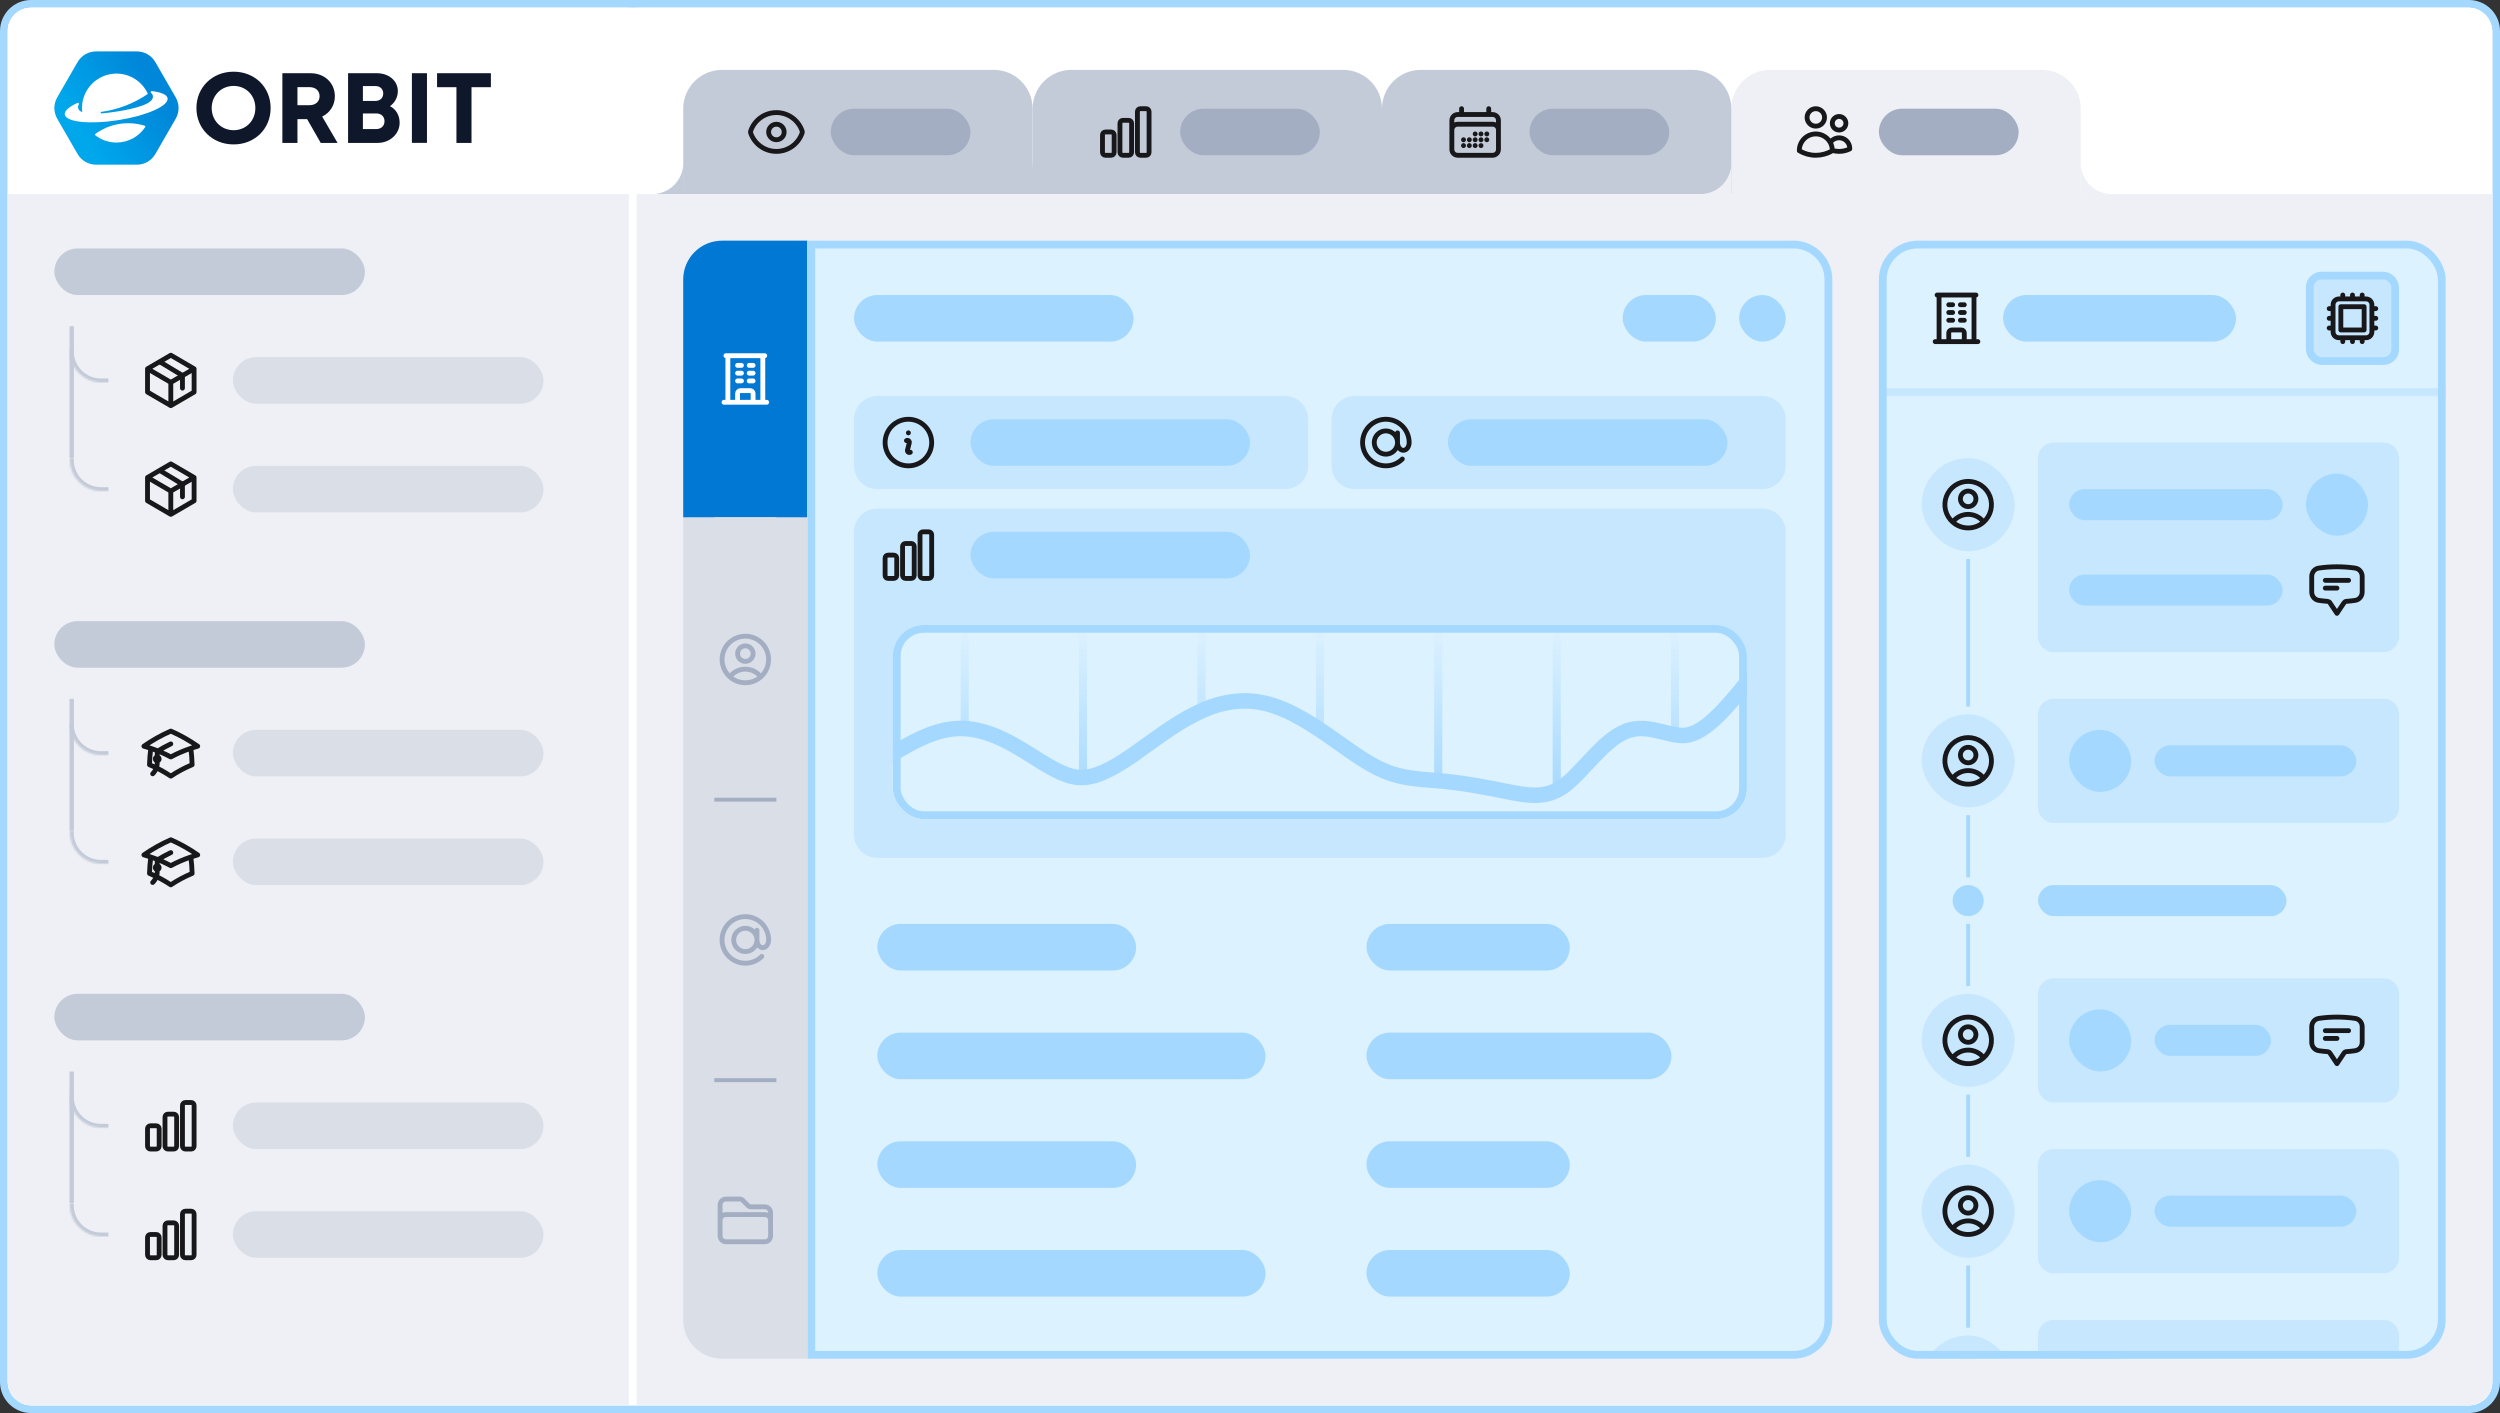 <svg xmlns="http://www.w3.org/2000/svg" fill="none" viewBox="0 0 1288 728" height="728" width="1288">
<rect x="0" y="0" width="1288" height="728" fill="#333333" stroke="none"/>
<path fill="white" d="M16 2H1272C1279.73 2 1286 8.268 1286 16V712C1286 719.732 1279.73 726 1272 726H16C8.268 726 2 719.732 2 712V16C2 8.268 8.268 2 16 2Z"></path>
<path stroke-width="4" stroke="#A5D8FF" d="M16 2H1272C1279.73 2 1286 8.268 1286 16V712C1286 719.732 1279.73 726 1272 726H16C8.268 726 2 719.732 2 712V16C2 8.268 8.268 2 16 2Z"></path>
<g clip-path="url(#clip0_5794_32830)">
<rect fill="white" rx="12" height="720" width="1280" y="4" x="4"></rect>
<rect fill="white" height="95" width="319" y="4.5" x="4.5"></rect>
<rect stroke="white" height="95" width="319" y="4.5" x="4.5"></rect>
<path fill="#0F172A" d="M101.195 55.67C101.195 45.009 109.399 36.932 120.356 36.932C131.312 36.932 139.431 44.966 139.431 55.67C139.431 66.373 131.27 74.408 120.356 74.408C109.441 74.408 101.195 66.331 101.195 55.67ZM131.562 55.673C131.562 49.157 126.754 44.269 120.356 44.269C113.957 44.269 109.065 49.209 109.065 55.673C109.065 62.137 113.957 67.078 120.356 67.078C126.754 67.078 131.562 62.185 131.562 55.673Z"></path>
<path fill="#0F172A" d="M158.228 61.371H153.245V73.626H145.476V37.721H159.968C167.159 37.721 172.522 42.671 172.522 49.599C172.522 54.297 169.947 58.134 165.977 60.053L173.921 73.629H165.243L158.228 61.374V61.371ZM153.245 54.193H159.462C162.711 54.193 164.652 52.239 164.652 49.544C164.652 46.849 162.711 44.895 159.462 44.895H153.245V54.193Z"></path>
<path fill="#0F172A" d="M200.924 54.686C204.096 56.349 205.895 59.465 205.895 63.263C205.895 69.022 200.83 73.626 194.591 73.626H179.329V37.721H194.175C200.369 37.721 204.969 41.672 204.969 46.953C204.969 50.041 203.453 52.917 200.921 54.69L200.924 54.686ZM193.86 66.497C196.415 66.497 198.1 64.808 198.1 62.448C198.1 60.088 196.415 58.442 193.86 58.442H186.965V66.497H193.863H193.86ZM197.438 48.164C197.438 45.911 195.876 44.337 193.438 44.337H186.965V51.995H193.438C195.886 51.995 197.438 50.411 197.438 48.168V48.164Z"></path>
<path fill="#0F172A" d="M212.209 37.717H219.977V73.622H212.209V37.717Z"></path>
<path fill="#0F172A" d="M252.906 44.927H242.923V73.625H235.154V44.927H225.172V37.717H252.909V44.927H252.906Z"></path>
<path fill="url(#paint0_linear_5794_32830)" d="M80.104 32.114L85.278 41.077L90.453 50.04C92.521 53.621 92.521 57.718 90.453 61.299L85.278 70.262L80.104 79.225C78.036 82.806 74.487 84.854 70.352 84.854H60.002H49.653C45.517 84.854 41.968 82.806 39.9 79.225L34.726 70.262L29.551 61.299C27.483 57.718 27.483 53.621 29.551 50.04L34.726 41.077L39.9 32.114C41.968 28.533 45.517 26.484 49.653 26.484H60.002H70.352C74.487 26.484 78.036 28.533 80.104 32.114Z" clip-rule="evenodd" fill-rule="evenodd"></path>
<path fill="white" d="M86.353 50.642C86.054 48.755 83.003 47.48 78.273 46.931C77.718 46.866 77.438 47.557 77.867 47.914C78.364 48.327 78.675 48.833 78.769 49.444C79.37 53.226 70.926 55.771 60.281 57.456C57.437 57.907 54.72 58.251 52.259 58.439C52.048 58.456 51.863 58.306 51.831 58.098C51.795 57.874 51.951 57.667 52.175 57.637C60.794 56.472 69.03 53.284 76.189 48.382C74.286 44.158 70.744 40.662 65.992 38.955C57.226 35.802 47.393 40.071 43.699 48.622C42.403 51.622 42.004 54.771 42.368 57.783C41.144 57.293 40.384 56.566 40.225 55.55C40.128 54.94 40.267 54.365 40.611 53.816C40.91 53.346 40.426 52.774 39.92 53.005C35.592 54.988 33.083 57.144 33.382 59.03C33.998 62.929 46.357 64.211 60.982 61.897C75.611 59.579 86.966 54.54 86.35 50.642H86.353Z" clip-rule="evenodd" fill-rule="evenodd"></path>
<path fill="white" d="M74.825 65.457C74.991 65.204 74.867 64.86 74.578 64.769C71.884 63.932 69.017 63.48 66.044 63.48C59.723 63.48 53.879 65.522 49.136 68.98C48.893 69.158 48.886 69.525 49.123 69.71C52.13 72.044 55.905 73.434 60.002 73.434C66.196 73.434 71.647 70.262 74.825 65.457Z" clip-rule="evenodd" fill-rule="evenodd"></path>
<rect fill="white" transform="translate(328 4)" height="96" width="956"></rect>
<path fill="#C4CBD8" d="M892 100V84C892 92.837 884.837 100 876 100H892Z" clip-rule="evenodd" fill-rule="evenodd"></path>
<path fill="#EEF0F5" d="M892 56C892 44.954 900.954 36 912 36H1052C1063.05 36 1072 44.954 1072 56V100H892V56Z"></path>
<path stroke-linejoin="round" stroke-linecap="round" stroke-width="2.5" stroke="#18181B" d="M944 77.504C945.137 77.834 946.316 78.001 947.5 78C949.405 78.003 951.284 77.569 952.995 76.731C953.045 75.536 952.705 74.357 952.025 73.372C951.345 72.388 950.363 71.653 949.228 71.277C948.092 70.901 946.865 70.906 945.732 71.29C944.6 71.674 943.623 72.417 942.951 73.407M944 77.504V77.5C944 76.016 943.619 74.62 942.951 73.407M944 77.504V77.645C941.434 79.191 938.494 80.005 935.499 80C932.391 80 929.483 79.14 927 77.645L926.999 77.5C926.998 75.613 927.625 73.779 928.781 72.287C929.938 70.796 931.558 69.731 933.386 69.262C935.214 68.793 937.147 68.946 938.878 69.696C940.61 70.447 942.043 71.752 942.951 73.407M940 60.5C940 61.694 939.526 62.838 938.682 63.682C937.838 64.526 936.694 65 935.5 65C934.307 65 933.162 64.526 932.318 63.682C931.474 62.838 931 61.694 931 60.5C931 59.306 931.474 58.162 932.318 57.318C933.162 56.474 934.307 56 935.5 56C936.694 56 937.838 56.474 938.682 57.318C939.526 58.162 940 59.306 940 60.5ZM951 63.5C951 64.428 950.631 65.319 949.975 65.975C949.319 66.631 948.428 67 947.5 67C946.572 67 945.682 66.631 945.025 65.975C944.369 65.319 944 64.428 944 63.5C944 62.572 944.369 61.681 945.025 61.025C945.682 60.369 946.572 60 947.5 60C948.428 60 949.319 60.369 949.975 61.025C950.631 61.681 951 62.572 951 63.5Z"></path>
<rect fill="#A4AEC3" rx="12" height="24" width="72" y="56" x="968"></rect>
<path fill="#EEF0F5" d="M1072 100V84C1072 92.837 1079.16 100 1088 100H1072Z" clip-rule="evenodd" fill-rule="evenodd"></path>
<path fill="#C4CBD8" d="M712 100V84C712 92.837 704.837 100 696 100H712Z" clip-rule="evenodd" fill-rule="evenodd"></path>
<path fill="#C4CBD8" d="M712 100V84C712 92.837 719.163 100 728 100H712Z" clip-rule="evenodd" fill-rule="evenodd"></path>
<path fill="#C4CBD8" d="M712 56C712 44.954 720.954 36 732 36H872C883.046 36 892 44.954 892 56V100H712V56Z"></path>
<path stroke-linejoin="round" stroke-linecap="round" stroke-width="2.5" stroke="#18181B" d="M753 56V59M767 56V59M748 77V62C748 61.204 748.316 60.441 748.879 59.879C749.441 59.316 750.204 59 751 59H769C769.796 59 770.559 59.316 771.121 59.879C771.684 60.441 772 61.204 772 62V77M748 77C748 77.796 748.316 78.559 748.879 79.121C749.441 79.684 750.204 80 751 80H769C769.796 80 770.559 79.684 771.121 79.121C771.684 78.559 772 77.796 772 77M748 77V67C748 66.204 748.316 65.441 748.879 64.879C749.441 64.316 750.204 64 751 64H769C769.796 64 770.559 64.316 771.121 64.879C771.684 65.441 772 66.204 772 67V77M760 69H760.011V69.011H760V69ZM760 72H760.011V72.011H760V72ZM760 75H760.011V75.011H760V75ZM757 72H757.011V72.011H757V72ZM757 75H757.011V75.011H757V75ZM754 72H754.011V72.011H754V72ZM754 75H754.011V75.011H754V75ZM763 69H763.011V69.011H763V69ZM763 72H763.011V72.011H763V72ZM763 75H763.011V75.011H763V75ZM766 69H766.011V69.011H766V69ZM766 72H766.011V72.011H766V72Z"></path>
<rect fill="#A4AEC3" rx="12" height="24" width="72" y="56" x="788"></rect>
<path fill="#EEF0F5" d="M892 100V84C892 92.837 884.837 100 876 100H892Z" clip-rule="evenodd" fill-rule="evenodd"></path>
<path fill="#C4CBD8" d="M532 100V84C532 92.837 524.837 100 516 100H532Z" clip-rule="evenodd" fill-rule="evenodd"></path>
<path fill="#C4CBD8" d="M532 100V84C532 92.837 539.163 100 548 100H532Z" clip-rule="evenodd" fill-rule="evenodd"></path>
<path fill="#C4CBD8" d="M532 56C532 44.954 540.954 36 552 36H692C703.046 36 712 44.954 712 56V100H532V56Z"></path>
<path stroke-linejoin="round" stroke-linecap="round" stroke-width="2.5" stroke="#18181B" d="M568 69.5C568 68.672 568.672 68 569.5 68H572.5C573.328 68 574 68.672 574 69.5V78.5C574 79.328 573.328 80 572.5 80H569.5C569.102 80 568.721 79.842 568.44 79.561C568.158 79.279 568 78.898 568 78.5V69.5ZM577 63.5C577 62.672 577.672 62 578.5 62H581.5C582.328 62 583 62.672 583 63.5V78.5C583 79.328 582.328 80 581.5 80H578.5C578.102 80 577.721 79.842 577.44 79.561C577.158 79.279 577 78.898 577 78.5V63.5ZM586 57.5C586 56.672 586.672 56 587.5 56H590.5C591.328 56 592 56.672 592 57.5V78.5C592 79.328 591.328 80 590.5 80H587.5C587.102 80 586.721 79.842 586.44 79.561C586.158 79.279 586 78.898 586 78.5V57.5Z"></path>
<rect fill="#A4AEC3" rx="12" height="24" width="72" y="56" x="608"></rect>
<path fill="#C4CBD8" d="M712 100V84C712 92.837 704.837 100 696 100H712Z" clip-rule="evenodd" fill-rule="evenodd"></path>
<path fill="#C4CBD8" d="M352 100V84C352 92.837 344.837 100 336 100H352Z" clip-rule="evenodd" fill-rule="evenodd"></path>
<path fill="#C4CBD8" d="M352 100V84C352 92.837 359.163 100 368 100H352Z" clip-rule="evenodd" fill-rule="evenodd"></path>
<path fill="#C4CBD8" d="M352 56C352 44.954 360.954 36 372 36H512C523.046 36 532 44.954 532 56V100H352V56Z"></path>
<path stroke-linejoin="round" stroke-linecap="round" stroke-width="2.5" stroke="#18181B" d="M386.715 68.429C386.623 68.153 386.623 67.854 386.715 67.577C388.564 62.013 393.813 58 400 58C406.184 58 411.431 62.009 413.284 67.571C413.377 67.847 413.377 68.145 413.284 68.423C411.436 73.987 406.187 78 400 78C393.816 78 388.568 73.991 386.715 68.429Z"></path>
<path stroke-linejoin="round" stroke-linecap="round" stroke-width="2.5" stroke="#18181B" d="M404 68C404 69.061 403.578 70.078 402.828 70.828C402.078 71.579 401.061 72 400 72C398.939 72 397.921 71.579 397.171 70.828C396.421 70.078 396 69.061 396 68C396 66.939 396.421 65.922 397.171 65.172C397.921 64.421 398.939 64 400 64C401.061 64 402.078 64.421 402.828 65.172C403.578 65.922 404 66.939 404 68Z"></path>
<rect fill="#A4AEC3" rx="12" height="24" width="72" y="56" x="428"></rect>
<path fill="#C4CBD8" d="M532 100V84C532 92.837 524.837 100 516 100H532Z" clip-rule="evenodd" fill-rule="evenodd"></path>
<rect fill="white" transform="translate(4 100)" height="624" width="1280"></rect>
<rect fill="#EEF0F5" transform="translate(4 100)" height="624" width="320"></rect>
<mask fill="white" id="path-36-inside-1_5794_32830">
<path d="M36 168H52V236H36V168Z"></path>
</mask>
<path mask="url(#path-36-inside-1_5794_32830)" fill="#C4CBD8" d="M36 236H38V168H36H34V236H36Z"></path>
<rect fill="#C4CBD8" rx="12" height="24" width="160" y="128" x="28"></rect>
<mask fill="white" id="path-39-inside-2_5794_32830">
<path d="M56 180H36V181C36 189.837 43.163 197 52 197H56V180Z"></path>
</mask>
<path mask="url(#path-39-inside-2_5794_32830)" fill="#C4CBD8" d="M56 180H36H56ZM34 181C34 190.941 42.059 199 52 199H56V195H52C44.268 195 38 188.732 38 181H34ZM56 197V180V197ZM34 180V181C34 190.941 42.059 199 52 199V195C44.268 195 38 188.732 38 181V180H34Z"></path>
<path stroke-linejoin="round" stroke-linecap="round" stroke-width="2.5" stroke="#18181B" d="M82.5 186.5L94 193.461V199.961"></path>
<path stroke-linejoin="round" stroke-linecap="round" stroke-width="2.5" stroke="#18181B" d="M100 190L88 183L76 190M100 190L88 197M100 190V202L88 209M76 190L88 197M76 190V202L88 209M88 197V209"></path>
<rect fill="#D9DEE7" rx="12" height="24" width="160" y="184" x="120"></rect>
<mask fill="white" id="path-44-inside-3_5794_32830">
<path d="M56 236H36V237C36 245.837 43.163 253 52 253H56V236Z"></path>
</mask>
<path mask="url(#path-44-inside-3_5794_32830)" fill="#C4CBD8" d="M56 236H36H56ZM34 237C34 246.941 42.059 255 52 255H56V251H52C44.268 251 38 244.732 38 237H34ZM56 253V236V253ZM34 236V237C34 246.941 42.059 255 52 255V251C44.268 251 38 244.732 38 237V236H34Z"></path>
<mask fill="white" id="path-46-inside-4_5794_32830">
<path d="M36 168H52V236H36V168Z"></path>
</mask>
<path mask="url(#path-46-inside-4_5794_32830)" fill="#C4CBD8" d="M36 236H38V168H36H34V236H36Z"></path>
<path stroke-linejoin="round" stroke-linecap="round" stroke-width="2.5" stroke="#18181B" d="M82.5 242.5L94 249.461V255.961"></path>
<path stroke-linejoin="round" stroke-linecap="round" stroke-width="2.5" stroke="#18181B" d="M100 246L88 239L76 246M100 246L88 253M100 246V258L88 265M76 246L88 253M76 246V258L88 265M88 253V265"></path>
<rect fill="#D9DEE7" rx="12" height="24" width="160" y="240" x="120"></rect>
<mask fill="white" id="path-51-inside-5_5794_32830">
<path d="M36 360H52V428H36V360Z"></path>
</mask>
<path mask="url(#path-51-inside-5_5794_32830)" fill="#C4CBD8" d="M36 428H38V360H36H34V428H36Z"></path>
<rect fill="#C4CBD8" rx="12" height="24" width="160" y="320" x="28"></rect>
<mask fill="white" id="path-54-inside-6_5794_32830">
<path d="M56 372H36V373C36 381.837 43.163 389 52 389H56V372Z"></path>
</mask>
<path mask="url(#path-54-inside-6_5794_32830)" fill="#C4CBD8" d="M56 372H36H56ZM34 373C34 382.941 42.059 391 52 391H56V387H52C44.268 387 38 380.732 38 373H34ZM56 389V372V389ZM34 372V373C34 382.941 42.059 391 52 391V387C44.268 387 38 380.732 38 373V372H34Z"></path>
<path stroke-linejoin="round" stroke-linecap="round" stroke-width="2.5" stroke="#18181B" d="M77.68 385.53C77.313 388.338 77.095 391.162 77.025 393.993C80.864 395.596 84.539 397.565 88 399.873C91.462 397.565 95.137 395.596 98.976 393.993C98.906 391.162 98.688 388.338 98.321 385.53M98.321 385.53C99.488 385.138 100.671 384.776 101.865 384.445C97.514 381.395 92.869 378.786 88 376.658C83.131 378.787 78.486 381.395 74.135 384.446C75.326 384.775 76.507 385.137 77.679 385.53C81.237 386.726 84.689 388.217 88 389.986C91.31 388.217 94.764 386.726 98.321 385.53ZM81 392.001C81.265 392.001 81.519 391.896 81.707 391.708C81.895 391.52 82 391.266 82 391.001C82 390.736 81.895 390.481 81.707 390.294C81.519 390.106 81.265 390.001 81 390.001C80.735 390.001 80.48 390.106 80.293 390.294C80.105 390.481 80 390.736 80 391.001C80 391.266 80.105 391.52 80.293 391.708C80.48 391.896 80.735 392.001 81 392.001ZM81 392.001V387.101C83.262 385.695 85.599 384.412 88 383.258M78.657 398.658C79.401 397.916 79.991 397.034 80.393 396.063C80.795 395.092 81.001 394.052 81 393.001V391.001"></path>
<rect fill="#D9DEE7" rx="12" height="24" width="160" y="376" x="120"></rect>
<mask fill="white" id="path-58-inside-7_5794_32830">
<path d="M56 428H36V429C36 437.837 43.163 445 52 445H56V428Z"></path>
</mask>
<path mask="url(#path-58-inside-7_5794_32830)" fill="#C4CBD8" d="M56 428H36H56ZM34 429C34 438.941 42.059 447 52 447H56V443H52C44.268 443 38 436.732 38 429H34ZM56 445V428V445ZM34 428V429C34 438.941 42.059 447 52 447V443C44.268 443 38 436.732 38 429V428H34Z"></path>
<mask fill="white" id="path-60-inside-8_5794_32830">
<path d="M36 360H52V428H36V360Z"></path>
</mask>
<path mask="url(#path-60-inside-8_5794_32830)" fill="#C4CBD8" d="M36 428H38V360H36H34V428H36Z"></path>
<path stroke-linejoin="round" stroke-linecap="round" stroke-width="2.5" stroke="#18181B" d="M77.68 441.53C77.313 444.338 77.095 447.162 77.025 449.993C80.864 451.596 84.539 453.565 88 455.873C91.462 453.565 95.137 451.596 98.976 449.993C98.906 447.162 98.688 444.338 98.321 441.53M98.321 441.53C99.488 441.138 100.671 440.776 101.865 440.445C97.514 437.395 92.869 434.786 88 432.658C83.131 434.787 78.486 437.395 74.135 440.446C75.326 440.775 76.507 441.137 77.679 441.53C81.237 442.726 84.689 444.217 88 445.986C91.31 444.217 94.764 442.726 98.321 441.53ZM81 448.001C81.265 448.001 81.519 447.896 81.707 447.708C81.895 447.52 82 447.266 82 447.001C82 446.736 81.895 446.481 81.707 446.294C81.519 446.106 81.265 446.001 81 446.001C80.735 446.001 80.48 446.106 80.293 446.294C80.105 446.481 80 446.736 80 447.001C80 447.266 80.105 447.52 80.293 447.708C80.48 447.896 80.735 448.001 81 448.001ZM81 448.001V443.101C83.262 441.695 85.599 440.412 88 439.258M78.657 454.658C79.401 453.916 79.991 453.034 80.393 452.063C80.795 451.092 81.001 450.052 81 449.001V447.001"></path>
<rect fill="#D9DEE7" rx="12" height="24" width="160" y="432" x="120"></rect>
<mask fill="white" id="path-64-inside-9_5794_32830">
<path d="M36 552H52V620H36V552Z"></path>
</mask>
<path mask="url(#path-64-inside-9_5794_32830)" fill="#C4CBD8" d="M36 620H38V552H36H34V620H36Z"></path>
<rect fill="#C4CBD8" rx="12" height="24" width="160" y="512" x="28"></rect>
<mask fill="white" id="path-67-inside-10_5794_32830">
<path d="M56 564H36V565C36 573.837 43.163 581 52 581H56V564Z"></path>
</mask>
<path mask="url(#path-67-inside-10_5794_32830)" fill="#C4CBD8" d="M56 564H36H56ZM34 565C34 574.941 42.059 583 52 583H56V579H52C44.268 579 38 572.732 38 565H34ZM56 581V564V581ZM34 564V565C34 574.941 42.059 583 52 583V579C44.268 579 38 572.732 38 565V564H34Z"></path>
<path stroke-linejoin="round" stroke-linecap="round" stroke-width="2.5" stroke="#18181B" d="M76 581.5C76 580.672 76.672 580 77.5 580H80.5C81.328 580 82 580.672 82 581.5V590.5C82 591.328 81.328 592 80.5 592H77.5C77.102 592 76.721 591.842 76.439 591.561C76.158 591.279 76 590.898 76 590.5V581.5ZM85 575.5C85 574.672 85.672 574 86.5 574H89.5C90.328 574 91 574.672 91 575.5V590.5C91 591.328 90.328 592 89.5 592H86.5C86.102 592 85.721 591.842 85.439 591.561C85.158 591.279 85 590.898 85 590.5V575.5ZM94 569.5C94 568.672 94.672 568 95.5 568H98.5C99.328 568 100 568.672 100 569.5V590.5C100 591.328 99.328 592 98.5 592H95.5C95.102 592 94.721 591.842 94.439 591.561C94.158 591.279 94 590.898 94 590.5V569.5Z"></path>
<rect fill="#D9DEE7" rx="12" height="24" width="160" y="568" x="120"></rect>
<mask fill="white" id="path-71-inside-11_5794_32830">
<path d="M56 620H36V621C36 629.837 43.163 637 52 637H56V620Z"></path>
</mask>
<path mask="url(#path-71-inside-11_5794_32830)" fill="#C4CBD8" d="M56 620H36H56ZM34 621C34 630.941 42.059 639 52 639H56V635H52C44.268 635 38 628.732 38 621H34ZM56 637V620V637ZM34 620V621C34 630.941 42.059 639 52 639V635C44.268 635 38 628.732 38 621V620H34Z"></path>
<mask fill="white" id="path-73-inside-12_5794_32830">
<path d="M36 552H52V620H36V552Z"></path>
</mask>
<path mask="url(#path-73-inside-12_5794_32830)" fill="#C4CBD8" d="M36 620H38V552H36H34V620H36Z"></path>
<path stroke-linejoin="round" stroke-linecap="round" stroke-width="2.5" stroke="#18181B" d="M76 637.5C76 636.672 76.672 636 77.5 636H80.5C81.328 636 82 636.672 82 637.5V646.5C82 647.328 81.328 648 80.5 648H77.5C77.102 648 76.721 647.842 76.439 647.561C76.158 647.279 76 646.898 76 646.5V637.5ZM85 631.5C85 630.672 85.672 630 86.5 630H89.5C90.328 630 91 630.672 91 631.5V646.5C91 647.328 90.328 648 89.5 648H86.5C86.102 648 85.721 647.842 85.439 647.561C85.158 647.279 85 646.898 85 646.5V631.5ZM94 625.5C94 624.672 94.672 624 95.5 624H98.5C99.328 624 100 624.672 100 625.5V646.5C100 647.328 99.328 648 98.5 648H95.5C95.102 648 94.721 647.842 94.439 647.561C94.158 647.279 94 646.898 94 646.5V625.5Z"></path>
<rect fill="#D9DEE7" rx="12" height="24" width="160" y="624" x="120"></rect>
<rect fill="#EEF0F5" transform="translate(328 100)" height="624" width="956"></rect>
<g clip-path="url(#clip1_5794_32830)">
<path fill="#D9DEE7" d="M352 144C352 132.954 360.954 124 372 124H416V700H372C360.954 700 352 691.046 352 680V144Z"></path>
<rect fill="#0078D4" transform="translate(352 124)" height="142.5" width="64"></rect>
<path stroke-linejoin="round" stroke-linecap="round" stroke-width="2.5" stroke="white" d="M373 207.25H395M374 183.25H394M375 183.25V207.25M393 183.25V207.25M380 188.25H382M380 192.25H382M380 196.25H382M386 188.25H388M386 192.25H388M386 196.25H388M380 207.25V202.75C380 201.922 380.672 201.25 381.5 201.25H386.5C387.328 201.25 388 201.922 388 202.75V207.25"></path>
<rect fill="#D9DEE7" transform="rotate(-90 368 268.5)" height="32" width="2" y="268.5" x="368"></rect>
<path stroke-linejoin="round" stroke-linecap="round" stroke-width="2.5" stroke="#A4AEC3" d="M391.976 348.716C391.045 347.483 389.839 346.482 388.455 345.794C387.071 345.106 385.546 344.748 384 344.75C382.454 344.748 380.929 345.106 379.545 345.794C378.161 346.482 376.956 347.483 376.024 348.716M391.976 348.716C393.794 347.099 395.076 344.968 395.655 342.604C396.234 340.241 396.081 337.758 395.215 335.484C394.35 333.209 392.814 331.252 390.811 329.871C388.808 328.49 386.433 327.75 384 327.75C381.566 327.75 379.191 328.49 377.188 329.871C375.185 331.252 373.649 333.209 372.784 335.484C371.919 337.758 371.765 340.241 372.344 342.604C372.923 344.968 374.206 347.099 376.024 348.716M391.976 348.716C389.782 350.674 386.941 351.754 384 351.75C381.059 351.754 378.219 350.674 376.024 348.716M388 336.75C388 337.81 387.579 338.828 386.829 339.578C386.078 340.328 385.061 340.75 384 340.75C382.939 340.75 381.922 340.328 381.172 339.578C380.422 338.828 380 337.81 380 336.75C380 335.689 380.422 334.671 381.172 333.921C381.922 333.171 382.939 332.75 384 332.75C385.061 332.75 386.078 333.171 386.829 333.921C387.579 334.671 388 335.689 388 336.75Z"></path>
<rect fill="#A4AEC3" transform="rotate(-90 368 413)" height="32" width="2" y="413" x="368"></rect>
<g clip-path="url(#clip2_5794_32830)">
<path stroke-linejoin="round" stroke-linecap="round" stroke-width="2.5" stroke="#A4AEC3" d="M390 484.25C390 485.841 389.368 487.367 388.243 488.493C387.118 489.618 385.592 490.25 384 490.25C382.409 490.25 380.883 489.618 379.758 488.493C378.632 487.367 378 485.841 378 484.25C378 482.659 378.632 481.132 379.758 480.007C380.883 478.882 382.409 478.25 384 478.25C385.592 478.25 387.118 478.882 388.243 480.007C389.368 481.132 390 482.659 390 484.25ZM390 484.25C390 486.459 391.343 488.25 393 488.25C394.658 488.25 396 486.459 396 484.25C396 481.474 395.038 478.783 393.276 476.637C391.515 474.491 389.064 473.022 386.341 472.481C383.618 471.939 380.792 472.358 378.343 473.667C375.895 474.976 373.976 477.093 372.914 479.658C371.851 482.223 371.711 485.077 372.517 487.734C373.323 490.39 375.025 492.685 377.333 494.228C379.642 495.77 382.414 496.464 385.177 496.192C387.939 495.92 390.522 494.698 392.486 492.735M390 484.25V479.25"></path>
</g>
<rect fill="#A4AEC3" transform="rotate(-90 368 557.5)" height="32" width="2" y="557.5" x="368"></rect>
<path stroke-linejoin="round" stroke-linecap="round" stroke-width="2.5" stroke="#A4AEC3" d="M371 629.75V628.75C371 627.954 371.316 627.191 371.879 626.629C372.441 626.066 373.204 625.75 374 625.75H394C394.796 625.75 395.559 626.066 396.121 626.629C396.684 627.191 397 627.954 397 628.75V629.75M385.413 621.163L382.587 618.337C382.401 618.151 382.18 618.003 381.938 617.903C381.695 617.802 381.435 617.75 381.172 617.75H374C373.204 617.75 372.441 618.066 371.879 618.629C371.316 619.191 371 619.954 371 620.75V636.75C371 637.546 371.316 638.309 371.879 638.871C372.441 639.434 373.204 639.75 374 639.75H394C394.796 639.75 395.559 639.434 396.121 638.871C396.684 638.309 397 637.546 397 636.75V624.75C397 623.954 396.684 623.191 396.121 622.629C395.559 622.066 394.796 621.75 394 621.75H386.828C386.298 621.75 385.788 621.539 385.413 621.163Z"></path>
</g>
<g clip-path="url(#clip3_5794_32830)">
<path fill="#DDF2FF" d="M416 124H924C935.046 124 944 132.954 944 144V680C944 691.046 935.046 700 924 700H416V124Z"></path>
<rect fill="#A5D8FF" rx="12" height="24" width="144" y="152" x="440"></rect>
<rect fill="#A5D8FF" rx="12" height="24" width="48" y="152" x="836"></rect>
<rect fill="#A5D8FF" rx="12" height="24" width="24" y="152" x="896"></rect>
<path fill="#C7E7FF" d="M440 216C440 209.373 445.373 204 452 204H662C668.627 204 674 209.373 674 216V240C674 246.627 668.627 252 662 252H452C445.373 252 440 246.627 440 240V216Z"></path>
<path stroke-linejoin="round" stroke-linecap="round" stroke-width="2.5" stroke="#18181B" d="M467 227L467.055 226.973C467.226 226.888 467.418 226.853 467.608 226.874C467.798 226.894 467.978 226.968 468.127 227.088C468.276 227.207 468.388 227.367 468.449 227.548C468.51 227.729 468.518 227.924 468.472 228.109L467.528 231.891C467.482 232.076 467.489 232.271 467.55 232.453C467.611 232.634 467.723 232.794 467.872 232.914C468.021 233.033 468.202 233.108 468.392 233.128C468.582 233.148 468.774 233.114 468.945 233.028L469 233M480 228C480 229.576 479.69 231.136 479.087 232.592C478.483 234.048 477.6 235.371 476.485 236.485C475.371 237.6 474.048 238.483 472.592 239.087C471.136 239.69 469.576 240 468 240C466.424 240 464.864 239.69 463.408 239.087C461.952 238.483 460.629 237.6 459.515 236.485C458.4 235.371 457.517 234.048 456.913 232.592C456.31 231.136 456 229.576 456 228C456 224.817 457.264 221.765 459.515 219.515C461.765 217.264 464.817 216 468 216C471.183 216 474.235 217.264 476.485 219.515C478.736 221.765 480 224.817 480 228ZM468 223H468.011V223.011H468V223Z"></path>
<rect fill="#A5D8FF" rx="12" height="24" width="144" y="216" x="500"></rect>
<path fill="#C7E7FF" d="M686 216C686 209.373 691.373 204 698 204H908C914.627 204 920 209.373 920 216V240C920 246.627 914.627 252 908 252H698C691.373 252 686 246.627 686 240V216Z"></path>
<g clip-path="url(#clip4_5794_32830)">
<path stroke-linejoin="round" stroke-linecap="round" stroke-width="2.5" stroke="#18181B" d="M720 228C720 229.591 719.368 231.117 718.243 232.243C717.118 233.368 715.592 234 714 234C712.409 234 710.883 233.368 709.758 232.243C708.632 231.117 708 229.591 708 228C708 226.409 708.632 224.882 709.758 223.757C710.883 222.632 712.409 222 714 222C715.592 222 717.118 222.632 718.243 223.757C719.368 224.882 720 226.409 720 228ZM720 228C720 230.209 721.343 232 723 232C724.658 232 726 230.209 726 228C726 225.224 725.038 222.533 723.276 220.387C721.515 218.241 719.064 216.772 716.341 216.231C713.618 215.689 710.792 216.108 708.343 217.417C705.895 218.726 703.976 220.843 702.914 223.408C701.851 225.973 701.711 228.827 702.517 231.484C703.323 234.14 705.025 236.435 707.333 237.978C709.642 239.52 712.414 240.214 715.177 239.942C717.939 239.67 720.522 238.448 722.486 236.485M720 228V223"></path>
</g>
<rect fill="#A5D8FF" rx="12" height="24" width="144" y="216" x="746"></rect>
<path fill="#C7E7FF" d="M440 274C440 267.373 445.373 262 452 262H908C914.627 262 920 267.373 920 274V430C920 436.627 914.627 442 908 442H452C445.373 442 440 436.627 440 430V274Z"></path>
<path stroke-linejoin="round" stroke-linecap="round" stroke-width="2.5" stroke="#18181B" d="M456 287.5C456 286.672 456.672 286 457.5 286H460.5C461.328 286 462 286.672 462 287.5V296.5C462 297.328 461.328 298 460.5 298H457.5C457.102 298 456.721 297.842 456.44 297.561C456.158 297.279 456 296.898 456 296.5V287.5ZM465 281.5C465 280.672 465.672 280 466.5 280H469.5C470.328 280 471 280.672 471 281.5V296.5C471 297.328 470.328 298 469.5 298H466.5C466.102 298 465.721 297.842 465.44 297.561C465.158 297.279 465 296.898 465 296.5V281.5ZM474 275.5C474 274.672 474.672 274 475.5 274H478.5C479.328 274 480 274.672 480 275.5V296.5C480 297.328 479.328 298 478.5 298H475.5C475.102 298 474.721 297.842 474.44 297.561C474.158 297.279 474 296.898 474 296.5V275.5Z"></path>
<rect fill="#A5D8FF" rx="12" height="24" width="144" y="274" x="500"></rect>
<g clip-path="url(#clip5_5794_32830)">
<rect fill="#DDF2FF" rx="16" height="100" width="440" y="322" x="460"></rect>
<rect stroke-width="4" stroke="url(#paint1_linear_5794_32830)" height="90" width="61" y="322" x="436"></rect>
<rect stroke-width="4" stroke="url(#paint2_linear_5794_32830)" height="90" width="61" y="322" x="497"></rect>
<rect stroke-width="4" stroke="url(#paint3_linear_5794_32830)" height="90" width="61" y="322" x="558"></rect>
<rect stroke-width="4" stroke="url(#paint4_linear_5794_32830)" height="90" width="61" y="322" x="619"></rect>
<rect stroke-width="4" stroke="url(#paint5_linear_5794_32830)" height="90" width="61" y="322" x="680"></rect>
<rect stroke-width="4" stroke="url(#paint6_linear_5794_32830)" height="90" width="61" y="322" x="741"></rect>
<rect stroke-width="4" stroke="url(#paint7_linear_5794_32830)" height="90" width="61" y="322" x="802"></rect>
<rect stroke-width="4" stroke="url(#paint8_linear_5794_32830)" height="90" width="61" y="322" x="863"></rect>
<path fill="white" d="M460 393L465.158 389.875C470.684 386.75 481 380.5 491.684 379.458C502 378.417 512.684 382.583 523 388.833C533.684 395.083 544.368 403.417 554.684 404.458C565.368 405.5 575.684 399.25 586.368 391.958C596.684 384.667 607.368 376.333 618.053 371.125C628.368 365.917 639.053 363.833 649.368 365.917C660.053 368 670.368 374.25 681.053 381.542C691.737 388.833 702.053 397.167 712.737 401.333C723.053 405.5 733.737 405.5 744.053 406.542C754.737 407.583 765.421 409.667 775.737 411.75C786.421 413.833 796.737 415.917 807.421 408.625C817.737 401.333 828.421 384.667 839.105 380.5C849.421 376.333 860.105 384.667 870.421 382.583C881.105 380.5 891.421 368 896.947 361.75L902.105 355.5V428H896.947C891.421 428 881.105 428 870.421 428C860.105 428 849.421 428 839.105 428C828.421 428 817.737 428 807.421 428C796.737 428 786.421 428 775.737 428C765.421 428 754.737 428 744.053 428C733.737 428 723.053 428 712.737 428C702.053 428 691.737 428 681.053 428C670.368 428 660.053 428 649.368 428C639.053 428 628.368 428 618.053 428C607.368 428 596.684 428 586.368 428C575.684 428 565.368 428 554.684 428C544.368 428 533.684 428 523 428C512.684 428 502 428 491.684 428C481 428 470.684 428 465.158 428H460V393Z" clip-rule="evenodd" fill-rule="evenodd"></path>
<path stroke-linejoin="round" stroke-width="8" stroke="#A5D8FF" fill="#DDF2FF" d="M899.021 352.954C900.095 351.653 901.87 351.165 903.458 351.735C905.046 352.306 906.105 353.812 906.105 355.5V428C906.105 430.209 904.315 432 902.105 432H460C457.791 432 456 430.209 456 428V393C456 391.601 456.731 390.304 457.928 389.579L463.085 386.454L463.189 386.394C468.479 383.403 479.584 376.623 491.282 375.479C502.891 374.306 514.493 379.005 525.058 385.403C527.784 387 530.506 388.724 533.137 390.379C535.806 392.058 538.393 393.672 540.949 395.117C546.122 398.042 550.779 400.044 555.086 400.479H555.085C564.104 401.352 573.236 396.078 584.113 388.654C594.166 381.546 605.251 372.915 616.3 367.529C627.193 362.04 638.766 359.702 650.133 361.99H650.134C661.71 364.247 672.632 370.951 683.308 378.237C686.016 380.086 688.7 381.999 691.324 383.862C693.962 385.735 696.546 387.562 699.12 389.286C703.962 392.529 708.63 395.311 713.264 397.233L714.19 397.606L714.235 397.624C723.855 401.509 733.614 401.467 744.454 402.562H744.453C755.361 403.626 766.225 405.748 776.528 407.829H776.527C787.363 409.942 796.023 411.548 805.143 405.337C809.869 401.987 814.719 396.456 820.219 390.642C825.396 385.168 831.326 379.245 837.639 376.778C844.114 374.176 850.533 375.59 855.726 376.878C861.36 378.275 865.563 379.483 869.629 378.662C869.638 378.66 869.647 378.659 869.655 378.657C873.893 377.831 878.469 374.803 882.935 370.763C887.302 366.811 891.06 362.373 893.895 359.164L899.021 352.954Z"></path>
</g>
<rect stroke-width="4" stroke="#A5D8FF" rx="14" height="96" width="436" y="324" x="462"></rect>
<rect fill="#A5D8FF" rx="12" height="24" width="133.333" y="476" x="452"></rect>
<rect fill="#A5D8FF" rx="12" height="24" width="200" y="532" x="452"></rect>
<rect fill="#A5D8FF" rx="12" height="24" width="133.333" y="588" x="452"></rect>
<rect fill="#A5D8FF" rx="12" height="24" width="200.008" y="644" x="452"></rect>
<rect fill="#A5D8FF" rx="12" height="24" width="104.762" y="476" x="704"></rect>
<rect fill="#A5D8FF" rx="12" height="24" width="157.143" y="532" x="704"></rect>
<rect fill="#A5D8FF" rx="12" height="24" width="104.762" y="588" x="704"></rect>
<rect fill="#A5D8FF" rx="12" height="24" width="104.762" y="644" x="704"></rect>
</g>
<path stroke-width="4" stroke="#A5D8FF" d="M924 126C933.941 126 942 134.059 942 144V680C942 689.941 933.941 698 924 698H418V126H924Z"></path>
<g clip-path="url(#clip6_5794_32830)">
<rect fill="#DDF2FF" rx="20" height="576" width="292" y="124" x="968"></rect>
<path stroke-width="2" stroke="#A5D8FF" d="M1014 260L1014 772"></path>
<rect fill="#C7E7FF" rx="26" height="52" width="52" y="234" x="988"></rect>
<rect stroke-width="4" stroke="#DDF2FF" rx="26" height="52" width="52" y="234" x="988"></rect>
<path stroke-linejoin="round" stroke-linecap="round" stroke-width="2.5" stroke="#18181B" d="M1021.98 268.966C1021.04 267.733 1019.84 266.732 1018.46 266.044C1017.07 265.356 1015.55 264.998 1014 265C1012.45 264.998 1010.93 265.356 1009.55 266.044C1008.16 266.732 1006.96 267.733 1006.02 268.966M1021.98 268.966C1023.79 267.349 1025.08 265.218 1025.66 262.854C1026.23 260.491 1026.08 258.008 1025.22 255.734C1024.35 253.459 1022.81 251.502 1020.81 250.121C1018.81 248.74 1016.43 248 1014 248C1011.57 248 1009.19 248.74 1007.19 250.121C1005.18 251.502 1003.65 253.459 1002.78 255.734C1001.92 258.008 1001.77 260.491 1002.34 262.854C1002.92 265.218 1004.21 267.349 1006.02 268.966M1021.98 268.966C1019.78 270.924 1016.94 272.004 1014 272C1011.06 272.004 1008.22 270.924 1006.02 268.966M1018 257C1018 258.06 1017.58 259.078 1016.83 259.828C1016.08 260.578 1015.06 261 1014 261C1012.94 261 1011.92 260.578 1011.17 259.828C1010.42 259.078 1010 258.06 1010 257C1010 255.939 1010.42 254.921 1011.17 254.171C1011.92 253.421 1012.94 253 1014 253C1015.06 253 1016.08 253.421 1016.83 254.171C1017.58 254.921 1018 255.939 1018 257Z"></path>
<path fill="#C7E7FF" d="M1050 236C1050 231.582 1053.58 228 1058 228H1228C1232.42 228 1236 231.582 1236 236V328C1236 332.418 1232.42 336 1228 336H1058C1053.58 336 1050 332.418 1050 328V236Z"></path>
<rect fill="#A5D8FF" rx="8" height="16" width="110" y="252" x="1066"></rect>
<rect fill="#A5D8FF" rx="16" height="32" width="32" y="244" x="1188"></rect>
<rect fill="#A5D8FF" rx="8" height="16" width="110" y="296" x="1066"></rect>
<path stroke-linejoin="round" stroke-linecap="round" stroke-width="2.5" stroke="#18181B" d="M1198 299H1210M1198 303H1204M1191 305.013C1191 307.147 1192.5 309.005 1194.61 309.316C1196.11 309.537 1197.64 309.707 1199.17 309.821C1199.64 309.856 1200.07 310.101 1200.33 310.489L1204 316L1207.67 310.489C1207.8 310.298 1207.97 310.138 1208.17 310.022C1208.37 309.906 1208.6 309.838 1208.83 309.821C1210.35 309.707 1211.88 309.539 1213.39 309.316C1215.5 309.005 1217 307.148 1217 305.012V296.988C1217 294.852 1215.5 292.995 1213.39 292.684C1210.28 292.228 1207.14 291.999 1204 292C1200.81 292 1197.67 292.233 1194.61 292.684C1192.5 292.995 1191 294.853 1191 296.988V305.012V305.013Z"></path>
<rect fill="#C7E7FF" rx="26" height="52" width="52" y="366" x="988"></rect>
<rect stroke-width="4" stroke="#DDF2FF" rx="26" height="52" width="52" y="366" x="988"></rect>
<path stroke-linejoin="round" stroke-linecap="round" stroke-width="2.5" stroke="#18181B" d="M1021.98 400.966C1021.04 399.733 1019.84 398.732 1018.46 398.044C1017.07 397.356 1015.55 396.998 1014 397C1012.45 396.998 1010.93 397.356 1009.55 398.044C1008.16 398.732 1006.96 399.733 1006.02 400.966M1021.98 400.966C1023.79 399.349 1025.08 397.218 1025.66 394.854C1026.23 392.491 1026.08 390.008 1025.22 387.734C1024.35 385.459 1022.81 383.502 1020.81 382.121C1018.81 380.74 1016.43 380 1014 380C1011.57 380 1009.19 380.74 1007.19 382.121C1005.18 383.502 1003.65 385.459 1002.78 387.734C1001.92 390.008 1001.77 392.491 1002.34 394.854C1002.92 397.218 1004.21 399.349 1006.02 400.966M1021.98 400.966C1019.78 402.924 1016.94 404.004 1014 404C1011.06 404.004 1008.22 402.924 1006.02 400.966M1018 389C1018 390.06 1017.58 391.078 1016.83 391.828C1016.08 392.578 1015.06 393 1014 393C1012.94 393 1011.92 392.578 1011.17 391.828C1010.42 391.078 1010 390.06 1010 389C1010 387.939 1010.42 386.921 1011.17 386.171C1011.92 385.421 1012.94 385 1014 385C1015.06 385 1016.08 385.421 1016.83 386.171C1017.58 386.921 1018 387.939 1018 389Z"></path>
<path fill="#C7E7FF" d="M1050 368C1050 363.582 1053.58 360 1058 360H1228C1232.42 360 1236 363.582 1236 368V416C1236 420.418 1232.42 424 1228 424H1058C1053.58 424 1050 420.418 1050 416V368Z"></path>
<rect fill="#A5D8FF" rx="16" height="32" width="32" y="376" x="1066"></rect>
<rect fill="#A5D8FF" rx="8" height="16" width="104" y="384" x="1110"></rect>
<rect fill="#C7E7FF" rx="26" height="52" width="52" y="598" x="988"></rect>
<rect stroke-width="4" stroke="#DDF2FF" rx="26" height="52" width="52" y="598" x="988"></rect>
<path stroke-linejoin="round" stroke-linecap="round" stroke-width="2.5" stroke="#18181B" d="M1021.98 632.966C1021.04 631.733 1019.84 630.732 1018.46 630.044C1017.07 629.356 1015.55 628.998 1014 629C1012.45 628.998 1010.93 629.356 1009.55 630.044C1008.16 630.732 1006.96 631.733 1006.02 632.966M1021.98 632.966C1023.79 631.349 1025.08 629.218 1025.66 626.854C1026.23 624.491 1026.08 622.008 1025.22 619.734C1024.35 617.459 1022.81 615.502 1020.81 614.121C1018.81 612.74 1016.43 612 1014 612C1011.57 612 1009.19 612.74 1007.19 614.121C1005.18 615.502 1003.65 617.459 1002.78 619.734C1001.92 622.008 1001.77 624.491 1002.34 626.854C1002.92 629.218 1004.21 631.349 1006.02 632.966M1021.98 632.966C1019.78 634.924 1016.94 636.004 1014 636C1011.06 636.004 1008.22 634.924 1006.02 632.966M1018 621C1018 622.06 1017.58 623.078 1016.83 623.828C1016.08 624.578 1015.06 625 1014 625C1012.94 625 1011.92 624.578 1011.17 623.828C1010.42 623.078 1010 622.06 1010 621C1010 619.939 1010.42 618.921 1011.17 618.171C1011.92 617.421 1012.94 617 1014 617C1015.06 617 1016.08 617.421 1016.83 618.171C1017.58 618.921 1018 619.939 1018 621Z"></path>
<path fill="#C7E7FF" d="M1050 600C1050 595.582 1053.58 592 1058 592H1228C1232.42 592 1236 595.582 1236 600V648C1236 652.418 1232.42 656 1228 656H1058C1053.58 656 1050 652.418 1050 648V600Z"></path>
<rect fill="#A5D8FF" rx="16" height="32" width="32" y="608" x="1066"></rect>
<rect fill="#A5D8FF" rx="8" height="16" width="104" y="616" x="1110"></rect>
<rect fill="#C7E7FF" rx="26" height="52" width="52" y="510" x="988"></rect>
<rect stroke-width="4" stroke="#DDF2FF" rx="26" height="52" width="52" y="510" x="988"></rect>
<path stroke-linejoin="round" stroke-linecap="round" stroke-width="2.5" stroke="#18181B" d="M1021.98 544.966C1021.04 543.733 1019.84 542.732 1018.46 542.044C1017.07 541.356 1015.55 540.998 1014 541C1012.45 540.998 1010.93 541.356 1009.55 542.044C1008.16 542.732 1006.96 543.733 1006.02 544.966M1021.98 544.966C1023.79 543.349 1025.08 541.218 1025.66 538.854C1026.23 536.491 1026.08 534.008 1025.22 531.734C1024.35 529.459 1022.81 527.502 1020.81 526.121C1018.81 524.74 1016.43 524 1014 524C1011.57 524 1009.19 524.74 1007.19 526.121C1005.18 527.502 1003.65 529.459 1002.78 531.734C1001.92 534.008 1001.77 536.491 1002.34 538.854C1002.92 541.218 1004.21 543.349 1006.02 544.966M1021.98 544.966C1019.78 546.924 1016.94 548.004 1014 548C1011.06 548.004 1008.22 546.924 1006.02 544.966M1018 533C1018 534.06 1017.58 535.078 1016.83 535.828C1016.08 536.578 1015.06 537 1014 537C1012.94 537 1011.92 536.578 1011.17 535.828C1010.42 535.078 1010 534.06 1010 533C1010 531.939 1010.42 530.921 1011.17 530.171C1011.92 529.421 1012.94 529 1014 529C1015.06 529 1016.08 529.421 1016.83 530.171C1017.58 530.921 1018 531.939 1018 533Z"></path>
<path fill="#C7E7FF" d="M1050 512C1050 507.582 1053.58 504 1058 504H1228C1232.42 504 1236 507.582 1236 512V560C1236 564.418 1232.42 568 1228 568H1058C1053.58 568 1050 564.418 1050 560V512Z"></path>
<rect fill="#A5D8FF" rx="16" height="32" width="32" y="520" x="1066"></rect>
<rect fill="#A5D8FF" rx="8" height="16" width="60" y="528" x="1110"></rect>
<path stroke-linejoin="round" stroke-linecap="round" stroke-width="2.5" stroke="#18181B" d="M1198 531H1210M1198 535H1204M1191 537.013C1191 539.147 1192.5 541.005 1194.61 541.316C1196.11 541.537 1197.64 541.707 1199.17 541.821C1199.64 541.856 1200.07 542.101 1200.33 542.489L1204 548L1207.67 542.489C1207.8 542.298 1207.97 542.138 1208.17 542.022C1208.37 541.906 1208.6 541.838 1208.83 541.821C1210.35 541.707 1211.88 541.539 1213.39 541.316C1215.5 541.005 1217 539.148 1217 537.012V528.988C1217 526.852 1215.5 524.995 1213.39 524.684C1210.28 524.228 1207.14 523.999 1204 524C1200.81 524 1197.67 524.233 1194.61 524.684C1192.5 524.995 1191 526.853 1191 528.988V537.012V537.013Z"></path>
<rect fill="#C7E7FF" rx="26" height="52" width="52" y="686" x="988"></rect>
<rect stroke-width="4" stroke="#DDF2FF" rx="26" height="52" width="52" y="686" x="988"></rect>
<path fill="#C7E7FF" d="M1050 688C1050 683.582 1053.58 680 1058 680H1228C1232.42 680 1236 683.582 1236 688V736C1236 740.418 1232.42 744 1228 744H1058C1053.58 744 1050 740.418 1050 736V688Z"></path>
<rect fill="#A5D8FF" rx="16" height="32" width="32" y="696" x="1066"></rect>
<circle stroke-width="4" stroke="#DDF2FF" fill="#A5D8FF" r="10" cy="464" cx="1014"></circle>
<rect fill="#A5D8FF" rx="8" height="16" width="128" y="456" x="1050"></rect>
<mask fill="white" id="path-151-inside-13_5794_32830">
<path d="M968 124H1260V204H968V124Z"></path>
</mask>
<path mask="url(#path-151-inside-13_5794_32830)" fill="#C7E7FF" d="M1260 204V200H968V204V208H1260V204Z"></path>
<rect fill="#A5D8FF" rx="12" height="24" width="120" y="152" x="1032"></rect>
<path stroke-linejoin="round" stroke-linecap="round" stroke-width="2.5" stroke="#18181B" d="M997 176H1019M998 152H1018M999 152V176M1017 152V176M1004 157H1006M1004 161H1006M1004 165H1006M1010 157H1012M1010 161H1012M1010 165H1012M1004 176V171.5C1004 170.672 1004.67 170 1005.5 170H1010.5C1011.33 170 1012 170.672 1012 171.5V176"></path>
<rect fill="#A5D8FF" rx="12" height="24" width="48" y="152" x="1188"></rect>
<rect fill="#C7E7FF" rx="6" height="44" width="44" y="142" x="1190"></rect>
<rect stroke-width="4" stroke="#A5D8FF" rx="6" height="44" width="44" y="142" x="1190"></rect>
<path stroke-linejoin="round" stroke-linecap="round" stroke-width="2.5" stroke="#18181B" d="M1207 152V154M1202 159H1200M1224 159H1222M1202 164H1200M1224 164H1222M1202 169H1200M1224 169H1222M1207 174V176M1212 152V154M1212 174V176M1217 152V154M1217 174V176M1205 174H1219C1219.8 174 1220.56 173.684 1221.12 173.121C1221.68 172.559 1222 171.796 1222 171V157C1222 156.204 1221.68 155.441 1221.12 154.879C1220.56 154.316 1219.8 154 1219 154H1205C1204.2 154 1203.44 154.316 1202.88 154.879C1202.32 155.441 1202 156.204 1202 157V171C1202 171.796 1202.32 172.559 1202.88 173.121C1203.44 173.684 1204.2 174 1205 174ZM1206 158H1218V170H1206V158Z"></path>
</g>
<rect stroke-width="4" stroke="#A5D8FF" rx="18" height="572" width="288" y="126" x="970"></rect>
</g>
<defs>
<linearGradient gradientUnits="userSpaceOnUse" y2="44.2" x2="78.37" y1="67.142" x1="41.634" id="paint0_linear_5794_32830">
<stop stop-color="#00A7EB"></stop>
<stop stop-color="#0087D9" offset="1"></stop>
</linearGradient>
<linearGradient gradientUnits="userSpaceOnUse" y2="412" x2="466.5" y1="322" x1="466.5" id="paint1_linear_5794_32830">
<stop stop-color="#DDF2FF"></stop>
<stop stop-color="#A5D8FF" offset="1"></stop>
</linearGradient>
<linearGradient gradientUnits="userSpaceOnUse" y2="412" x2="527.5" y1="322" x1="527.5" id="paint2_linear_5794_32830">
<stop stop-color="#DDF2FF"></stop>
<stop stop-color="#A5D8FF" offset="1"></stop>
</linearGradient>
<linearGradient gradientUnits="userSpaceOnUse" y2="412" x2="588.5" y1="322" x1="588.5" id="paint3_linear_5794_32830">
<stop stop-color="#DDF2FF"></stop>
<stop stop-color="#A5D8FF" offset="1"></stop>
</linearGradient>
<linearGradient gradientUnits="userSpaceOnUse" y2="412" x2="649.5" y1="322" x1="649.5" id="paint4_linear_5794_32830">
<stop stop-color="#DDF2FF"></stop>
<stop stop-color="#A5D8FF" offset="1"></stop>
</linearGradient>
<linearGradient gradientUnits="userSpaceOnUse" y2="412" x2="710.5" y1="322" x1="710.5" id="paint5_linear_5794_32830">
<stop stop-color="#DDF2FF"></stop>
<stop stop-color="#A5D8FF" offset="1"></stop>
</linearGradient>
<linearGradient gradientUnits="userSpaceOnUse" y2="412" x2="771.5" y1="322" x1="771.5" id="paint6_linear_5794_32830">
<stop stop-color="#DDF2FF"></stop>
<stop stop-color="#A5D8FF" offset="1"></stop>
</linearGradient>
<linearGradient gradientUnits="userSpaceOnUse" y2="412" x2="832.5" y1="322" x1="832.5" id="paint7_linear_5794_32830">
<stop stop-color="#DDF2FF"></stop>
<stop stop-color="#A5D8FF" offset="1"></stop>
</linearGradient>
<linearGradient gradientUnits="userSpaceOnUse" y2="412" x2="893.5" y1="322" x1="893.5" id="paint8_linear_5794_32830">
<stop stop-color="#DDF2FF"></stop>
<stop stop-color="#A5D8FF" offset="1"></stop>
</linearGradient>
<clipPath id="clip0_5794_32830">
<rect fill="white" rx="12" height="720" width="1280" y="4" x="4"></rect>
</clipPath>
<clipPath id="clip1_5794_32830">
<path fill="white" d="M352 144C352 132.954 360.954 124 372 124H416V700H372C360.954 700 352 691.046 352 680V144Z"></path>
</clipPath>
<clipPath id="clip2_5794_32830">
<rect transform="translate(368 468.25)" fill="white" height="32" width="32"></rect>
</clipPath>
<clipPath id="clip3_5794_32830">
<path fill="white" d="M416 124H924C935.046 124 944 132.954 944 144V680C944 691.046 935.046 700 924 700H416V124Z"></path>
</clipPath>
<clipPath id="clip4_5794_32830">
<rect transform="translate(698 212)" fill="white" height="32" width="32"></rect>
</clipPath>
<clipPath id="clip5_5794_32830">
<rect fill="white" rx="16" height="100" width="440" y="322" x="460"></rect>
</clipPath>
<clipPath id="clip6_5794_32830">
<rect fill="white" rx="20" height="576" width="292" y="124" x="968"></rect>
</clipPath>
</defs>
</svg>
